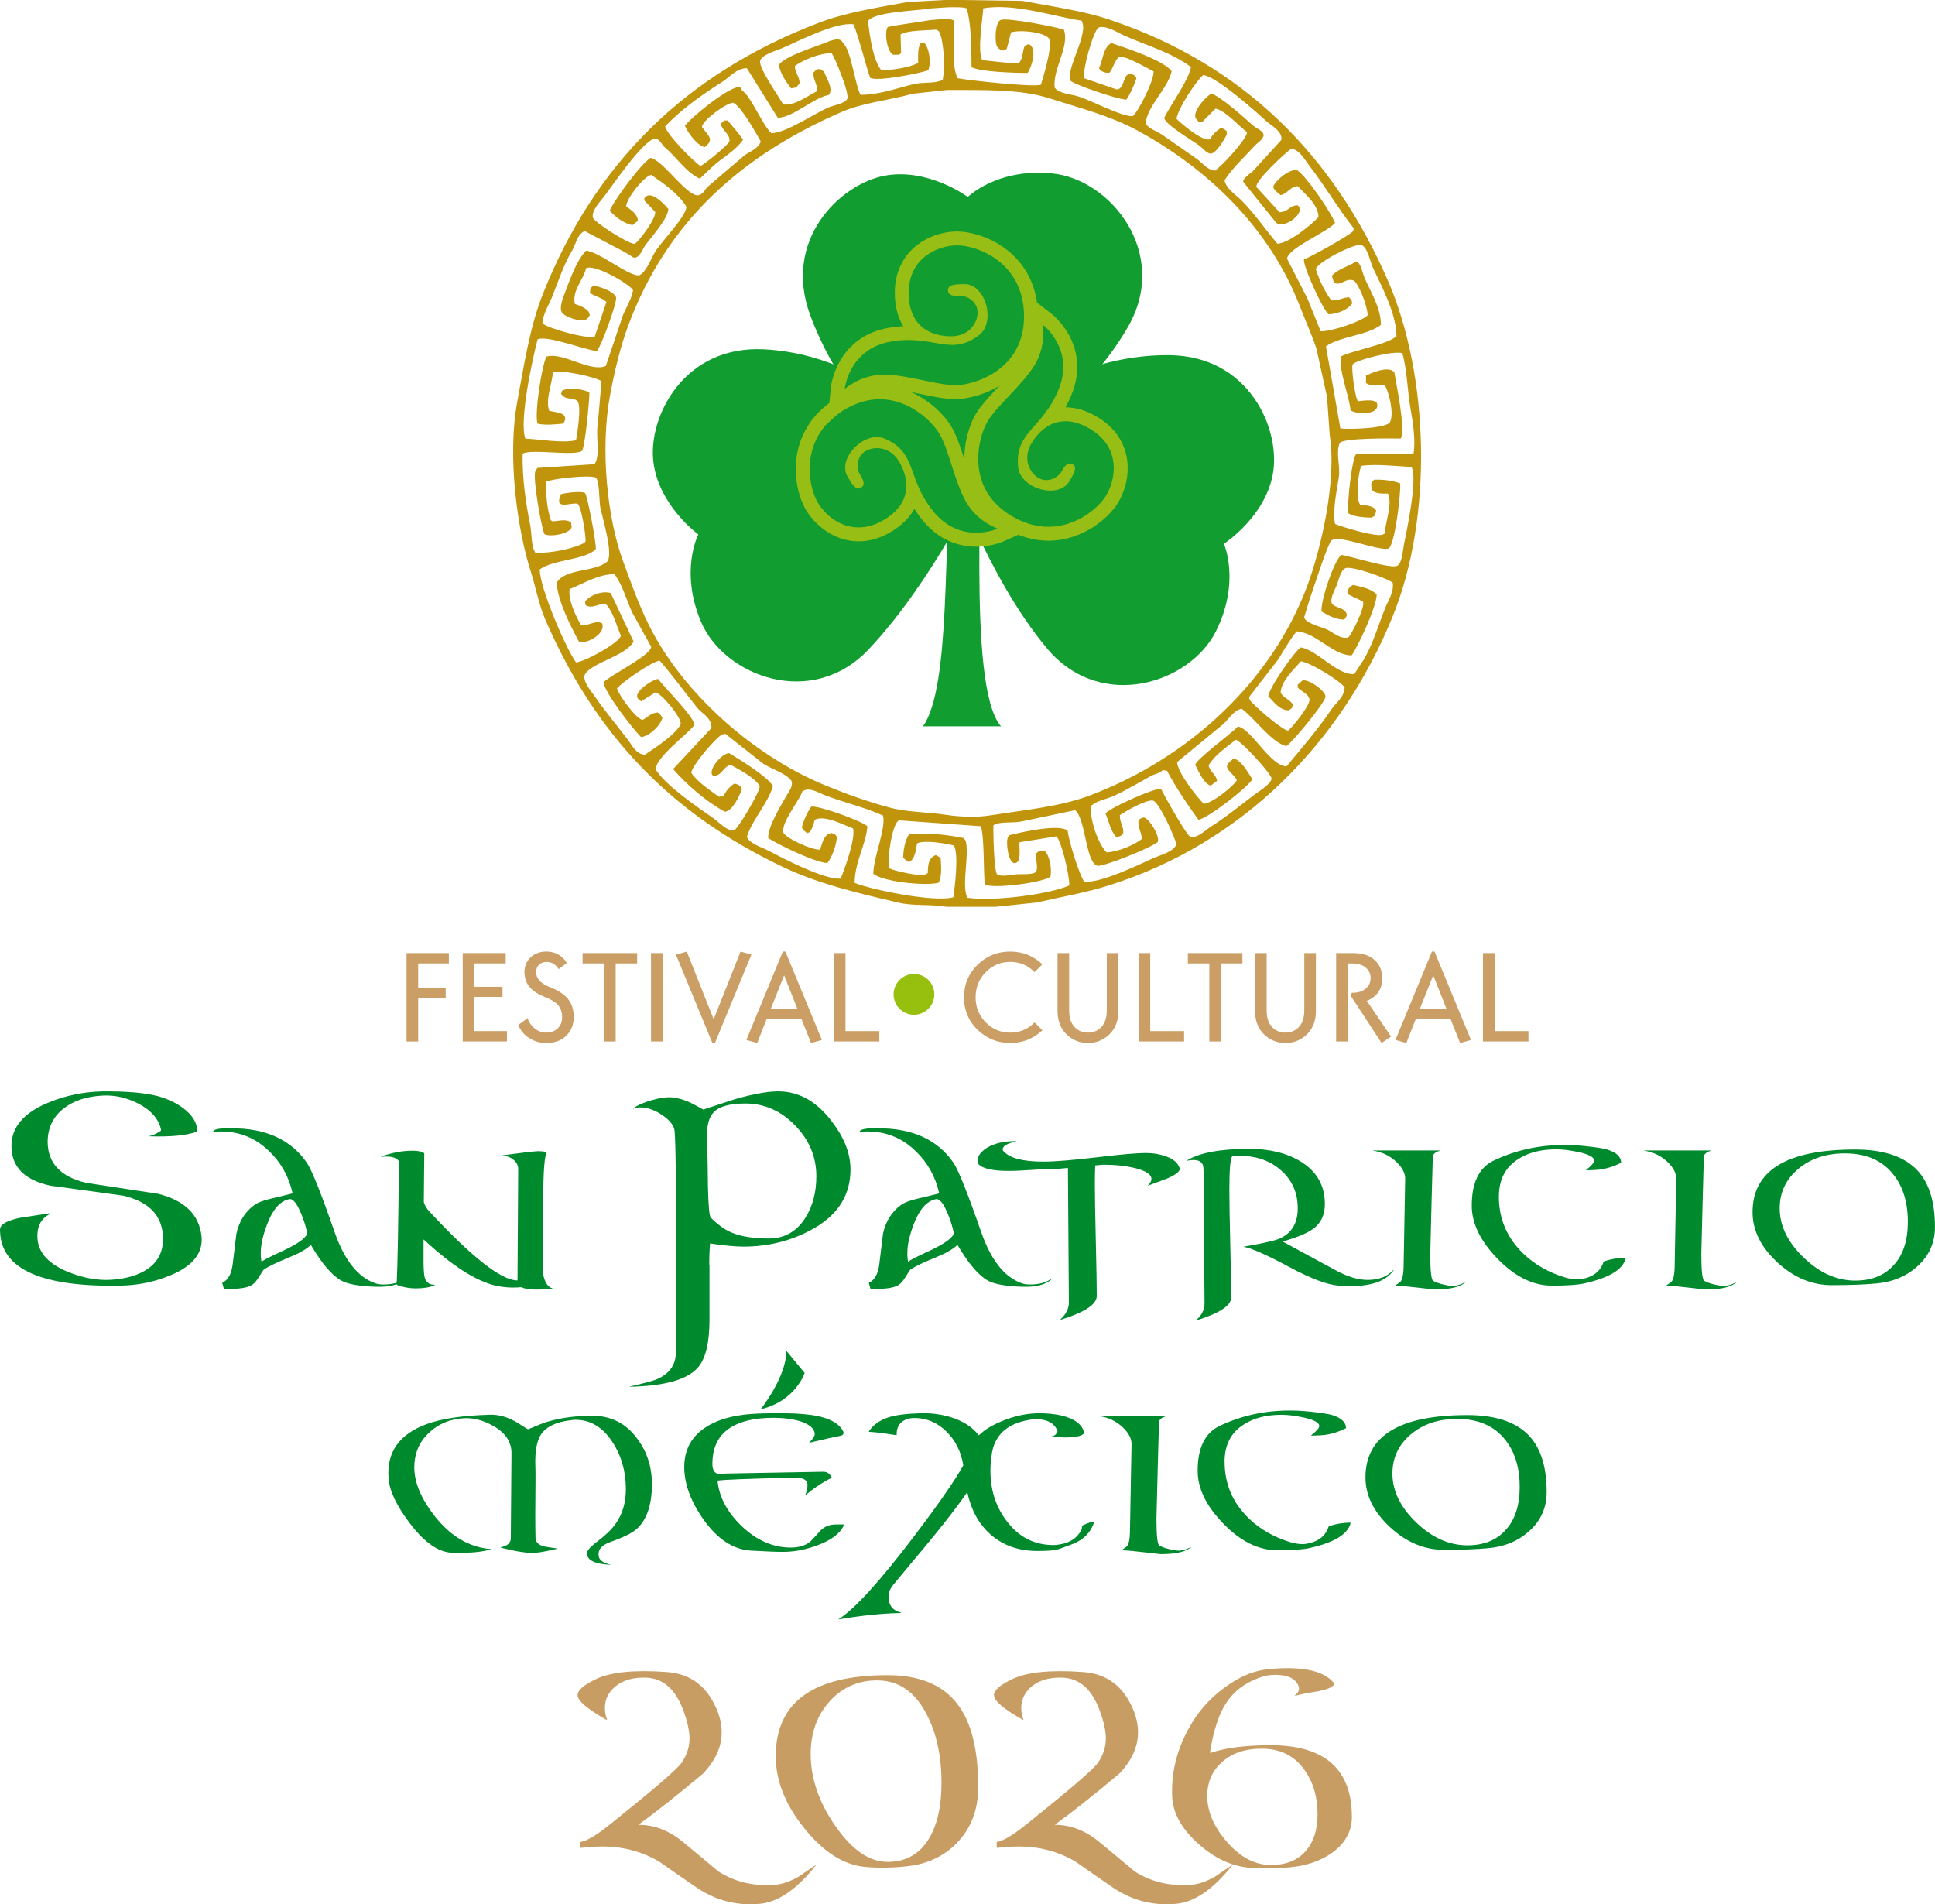 <?xml version="1.0" encoding="UTF-8"?>
<svg id="Capa_1" data-name="Capa 1" xmlns="http://www.w3.org/2000/svg" viewBox="0 0 949.79 934.7">
  <defs>
    <style>
      .cls-1 {
        fill: #c0940b;
      }

      .cls-1, .cls-2 {
        fill-rule: evenodd;
      }

      .cls-3 {
        fill: #96be14;
      }

      .cls-4 {
        fill: #008a2e;
      }

      .cls-2 {
        fill: #97bf0d;
      }

      .cls-5 {
        fill: #ca9e64;
      }

      .cls-6 {
        fill: #119d2f;
      }

      .cls-7 {
        fill: #c89d64;
      }
    </style>
  </defs>
  <g>
    <path class="cls-2" d="M458.62,488.09c0,5.52-4.48,10-10,10s-10-4.48-10-10,4.47-10,10-10,10,4.47,10,10Z"/>
    <g>
      <path class="cls-5" d="M205.25,511.22h-5.7v-43.39h20.77v5.08h-15.06v12.09h13.51v4.96h-13.51v21.26Z"/>
      <path class="cls-5" d="M248.83,506.13v5.08h-21.7v-43.39h21.08v5.08h-15.37v11.47h13.82v4.96h-13.82v16.8h15.99Z"/>
      <path class="cls-5" d="M254.41,503.1l4.46-3.29c.83,2.15,2.07,3.86,3.72,5.14,1.65,1.28,3.49,1.92,5.52,1.92,2.31,0,4.19-.69,5.64-2.08,1.45-1.38,2.17-3.21,2.17-5.49s-.61-4.18-1.83-5.73c-1.22-1.55-3.38-2.92-6.48-4.12-3.43-1.32-5.98-2.97-7.66-4.96-1.67-1.98-2.51-4.44-2.51-7.38s.99-5.24,2.98-7.16c1.98-1.92,4.61-2.88,7.87-2.88,2.11,0,4.05.51,5.83,1.52,1.78,1.01,3.14,2.39,4.09,4.12l-4.03,2.98c-1.41-2.36-3.37-3.53-5.89-3.53-1.49,0-2.72.46-3.69,1.4-.97.93-1.46,2.1-1.46,3.5,0,1.61.55,3.03,1.64,4.25,1.09,1.22,2.92,2.35,5.49,3.38,3.97,1.57,6.85,3.51,8.65,5.83,1.8,2.32,2.7,5.21,2.7,8.68,0,3.72-1.21,6.78-3.63,9.17-2.42,2.4-5.71,3.6-9.89,3.6-3.02,0-5.79-.79-8.31-2.39-2.52-1.59-4.32-3.75-5.39-6.48Z"/>
      <path class="cls-5" d="M285.96,472.91v-5.08h26.78v5.08h-10.54v38.31h-5.7v-38.31h-10.54Z"/>
      <path class="cls-5" d="M319.55,467.82h5.7v43.39h-5.7v-43.39Z"/>
      <path class="cls-5" d="M350.92,511.96h-1.24l-17.91-43.39,5.33-1.49,13.2,33.23,13.2-33.23,5.33,1.49-17.91,43.39Z"/>
      <path class="cls-5" d="M384.27,467.08h1.24l17.91,43.39-5.33,1.49-4.65-11.65h-17.17l-4.59,11.65-5.33-1.49,17.91-43.39ZM384.89,478.73l-6.57,16.49h13.08l-6.51-16.49Z"/>
      <path class="cls-5" d="M409.31,467.82h5.7v38.31h16.61v5.08h-22.32v-43.39Z"/>
      <path class="cls-5" d="M495.85,467.08c6.12,0,11.38,2.09,15.81,6.26l-3.84,3.84c-3.27-3.35-7.25-5.02-11.96-5.02s-8.67,1.67-11.99,5.02c-3.33,3.35-4.99,7.46-4.99,12.34s1.66,8.99,4.99,12.34c3.33,3.35,7.32,5.02,11.99,5.02s8.7-1.67,11.96-5.02l3.84,3.84c-4.42,4.17-9.69,6.26-15.81,6.26s-11.58-2.16-16.02-6.48c-4.44-4.32-6.66-9.64-6.66-15.96s2.22-11.64,6.66-15.96c4.44-4.32,9.78-6.48,16.02-6.48Z"/>
      <path class="cls-5" d="M543.27,496.09v-28.27h5.7v28.33c0,4.84-1.46,8.68-4.37,11.53-2.91,2.85-6.44,4.28-10.57,4.28s-7.66-1.43-10.57-4.28c-2.91-2.85-4.37-6.69-4.37-11.53v-28.33h5.7v28.27c0,3.39.86,6.03,2.57,7.93,1.71,1.9,3.94,2.85,6.66,2.85s4.95-.95,6.66-2.85c1.71-1.9,2.57-4.55,2.57-7.93Z"/>
      <path class="cls-5" d="M558.89,467.82h5.7v38.31h16.61v5.08h-22.32v-43.39Z"/>
      <path class="cls-5" d="M583.06,472.91v-5.08h26.78v5.08h-10.54v38.31h-5.7v-38.31h-10.54Z"/>
      <path class="cls-5" d="M640.21,496.09v-28.27h5.7v28.33c0,4.84-1.46,8.68-4.37,11.53-2.91,2.85-6.44,4.28-10.57,4.28s-7.66-1.43-10.57-4.28c-2.91-2.85-4.37-6.69-4.37-11.53v-28.33h5.7v28.27c0,3.39.86,6.03,2.57,7.93,1.71,1.9,3.94,2.85,6.66,2.85s4.95-.95,6.66-2.85c1.71-1.9,2.57-4.55,2.57-7.93Z"/>
      <path class="cls-5" d="M661.54,472.91v38.31h-5.7v-43.39h8.49c4.42,0,7.88,1.13,10.38,3.38,2.5,2.25,3.75,5.24,3.75,8.96,0,5.37-2.52,9.07-7.56,11.1l11.9,17.54-4.65,3.16-15.06-23.06.43-1.61h.56c2.56,0,4.65-.67,6.26-2.01s2.42-3.07,2.42-5.18-.82-3.88-2.45-5.21c-1.63-1.32-3.79-1.98-6.48-1.98h-2.29Z"/>
      <path class="cls-5" d="M702.88,467.08h1.24l17.91,43.39-5.33,1.49-4.65-11.65h-17.17l-4.59,11.65-5.33-1.49,17.91-43.39ZM703.5,478.73l-6.57,16.49h13.08l-6.51-16.49Z"/>
      <path class="cls-5" d="M727.92,467.82h5.7v38.31h16.61v5.08h-22.32v-43.39Z"/>
    </g>
  </g>
  <g>
    <g>
      <path class="cls-4" d="M293.87,763.86c.3,1.93,2.18,3.3,5.67,4.11.07.07.04.11-.11.11-7.56-.37-11.34-2.26-11.34-5.67,0-1.26,1.67-3.15,5-5.67,4.3-3.26,7.37-6.26,9.23-9.01,3.33-4.74,4.96-10.45,4.89-17.12-.07-8.67-2.3-16.3-6.67-22.9-4.74-7.19-10.75-10.78-18.01-10.78-.82,0-1.63.07-2.45.22-7.11.82-11.97,3.15-14.56,7-1.85,2.89-2.78,7.34-2.78,13.34,0,.89.04,2.56.11,5v5.11c-.15,12.01-.15,21.05,0,27.12.07,2.22,1.45,3.67,4.11,4.34,2.07.37,4.19.7,6.34,1,.3.07.3.15,0,.22-5.93,1.41-10.08,2.07-12.45,2-3.93-.15-8.86-1-14.79-2.56-.37-.15-.37-.26,0-.33,3.11-.59,4.67-2.07,4.67-4.45l.33-41.69c0-5.48-2.93-9.89-8.78-13.23-4.67-2.67-9.27-3.96-13.79-3.89-7.12.22-13.12,2.63-18.01,7.23-4.89,4.6-7.26,10.49-7.11,17.67.22,7.26,3.63,15.08,10.23,23.46,7.78,9.78,16.93,15.08,27.46,15.9.15,0,.15.04,0,.11-3.19.96-7.15,1.52-11.89,1.67h-6.34c-6.97.22-14.16-4.56-21.57-14.34-6.67-8.74-10.19-16.23-10.56-22.46-.89-12.67,5.37-21.46,18.79-26.35,7.26-2.67,17.49-4.19,30.68-4.56,3.04-.15,6.15.41,9.34,1.67,2.07.82,4.26,2,6.56,3.56,1.93,1.26,2.96,1.89,3.11,1.89,2.59-1.04,5.15-2.07,7.67-3.11,6.37-2.15,13.86-3.33,22.46-3.56,9.93-.3,17.75,3.45,23.46,11.23,4.82,6.45,7.23,13.9,7.23,22.35,0,10.01-2.41,17.27-7.23,21.79-2.15,2.08-6.49,4.26-13.01,6.56-4.45,1.56-6.41,3.89-5.89,7Z"/>
      <path class="cls-4" d="M413.58,702.05c.81,1.33.56,2.22-.78,2.67-3.56.67-8.71,1.82-15.45,3.45-.07,0-.11-.04-.11-.11,1.78-1.78,2.67-3.11,2.67-4,0-2.52-2.08-4.56-6.22-6.11-3.85-1.33-8.6-2-14.23-2-2.22,0-4.41.11-6.56.33-15.49,1.71-23.23,9.12-23.23,22.23,0,3.34,1.22,5,3.67,5,.37,0,.91-.04,1.61-.11.7-.07,1.2-.11,1.5-.11l48.03-.89c1.78.22,3,1.11,3.67,2.67.07.22.04.37-.11.44-1.71.74-3.98,2.08-6.84,4-2.85,1.93-4.8,3.45-5.84,4.56-.07,0-.11-.04-.11-.11.74-2.07,1.11-3.74,1.11-5,0-1.93-1.22-3.07-3.67-3.45-.82-.22-2.85-.26-6.11-.11-19.2.44-30.53.89-34.02,1.33-.22.08-.33.19-.33.33.81,7.86,4.71,15.16,11.67,21.9,7.41,7.12,15.49,10.67,24.24,10.67,4.07,0,7.3-1,9.67-3,1.7-1.78,3.37-3.59,5-5.45,2-1.93,4.48-2.89,7.45-2.89h3.78c.22,0,.3.08.22.22-1.71,4.08-6.04,7.41-13.01,10.01-5.63,2.08-11.04,3.15-16.23,3.22-2.37.07-7.84-.13-16.4-.61-8.56-.48-16.29-5.5-23.18-15.06-6-8.45-9.19-16.64-9.56-24.57-.37-9.26,3.19-16.27,10.67-21.01,6.45-4.15,15.38-6.37,26.79-6.67,8.52-.3,15.6-.18,21.23.33,10,.82,16.34,3.45,19.01,7.89Z"/>
      <path class="cls-4" d="M537.08,747.18c-1.71,5.04-5.19,8.6-10.45,10.67-4.22,1.63-6.97,2.59-8.23,2.89-1.78.37-4.85.56-9.23.56-9.34,0-17.08-2.78-23.23-8.34-5.56-5.04-9.27-11.82-11.12-20.34,0-.07-.04-.11-.11-.11-4.6,6.75-11.64,15.82-21.12,27.24-5.19,6.15-10.34,12.34-15.45,18.56-1.33,1.7-2,3.52-2,5.45,0,4.15,2,6.74,6,7.78.15.07.22.15.22.22h-.22c-8.82.15-18.97,1.18-30.46,3.11-.07,0-.07-.04,0-.11,7.86-4.97,20.31-18.68,37.35-41.13,11.63-15.34,19.53-26.72,23.68-34.13.07-.07.11-.18.11-.33-1.11-6.67-3.85-12.15-8.23-16.45-4.37-4.3-9.41-6.52-15.12-6.67-2.96-.07-5.28.61-6.95,2.06-1.67,1.45-2.46,3.5-2.39,6.17,0,.08-.04.15-.11.22-5.78-.96-10.27-1.52-13.45-1.67-.07-.07-.11-.15-.11-.22,2.22-3.26,5.45-5.56,9.67-6.89,3.41-1.11,8.52-1.78,15.34-2,5.41-.22,10.67.48,15.79,2.11,5.85,1.93,10.23,4.82,13.12,8.67h.11c2.89-2.82,7-5.26,12.34-7.34,5.85-2.3,11.63-3.45,17.34-3.45,3.93,0,7.52.37,10.78,1.11,6.59,1.56,10.34,4.41,11.23,8.56,0,.07-.04.15-.11.22-1.63,1.85-6.89,2.41-15.79,1.67-.15-.07-.19-.15-.11-.22,1.26-.07,2.22-.85,2.89-2.34v-.33c-1.48-3.85-5.11-5.78-10.89-5.78-.96,0-1.89.11-2.78.33-11.27,1.85-17.49,7.71-18.68,17.56-.37,2.59-.56,5.08-.56,7.45,0,9.41,2.63,17.6,7.89,24.57,5.93,7.93,13.6,11.89,23.01,11.89.96,0,1.81-.07,2.56-.22,4.22-.59,7.37-2.15,9.45-4.67,1.56-1.78,2.22-3.26,2-4.45,0-.15.04-.22.11-.22,2.74-1.26,4.63-1.89,5.67-1.89.15,0,.22.07.22.22Z"/>
      <path class="cls-4" d="M584.54,759.52c-2.59,2.22-7.56,3.33-14.9,3.33-.3,0-2.91-.3-7.84-.89-4.93-.59-8.58-.93-10.95-1-.15,0-.19-.07-.11-.22,1.56-1.04,2.37-1.63,2.45-1.78.89-1.18,1.37-3.45,1.44-6.78.22-12.89.48-27.31.78-43.24.07-2.82-1.43-5.65-4.5-8.5-3.08-2.85-6.76-4.61-11.06-5.28-.22,0-.22-.04,0-.11h32.35c.07.08.04.15-.11.22-2.37.74-3.45,1.93-3.22,3.56l-.56,20.12c-.45,16.53-.67,25.38-.67,26.57,0,8.23.48,12.6,1.45,13.12,1.26.74,3.06,1.37,5.39,1.89s3.98.7,4.95.56c2-.3,3.7-.89,5.11-1.78v.22Z"/>
      <path class="cls-4" d="M601.1,717.5c0,9.26,2.85,17.34,8.56,24.23,4.52,5.49,10.3,9.78,17.34,12.9,5.93,2.59,10.52,3.67,13.79,3.22,6-.89,9.78-3.7,11.34-8.45.15-.15.26-.26.33-.33,3.48-1.11,6.89-1.67,10.23-1.67.22,0,.29.11.22.33-1.41,5.49-8.26,9.56-20.57,12.23-3.11.67-8.23,1-15.34,1-9.19,0-18.01-4.33-26.46-13.01-8.45-8.67-12.67-17.34-12.67-26.01,0-11.27,3.59-18.6,10.78-22.01,10.6-5.04,22.05-7.56,34.35-7.56,3.33,0,6.74.19,10.23.56,5.04.52,8.6,1.07,10.67,1.67,4.3,1.33,6.56,3.34,6.78,6,.07.3,0,.48-.22.55-3.41,1.71-6.86,2.78-10.34,3.22-1.04.15-3.19.26-6.45.33-.07,0-.07-.07,0-.22,2.59-2.07,3.89-3.56,3.89-4.45,0-1.78-2.74-3.22-8.23-4.34-3.93-.81-7.34-1.22-10.23-1.22-7.63,0-13.9,1.63-18.79,4.89-6.15,3.93-9.23,9.97-9.23,18.12Z"/>
      <path class="cls-4" d="M750.5,751.63c-5.41,4.89-12.19,7.67-20.34,8.34-5.71.52-12.82.78-21.34.78-9.71,0-18.56-3.73-26.57-11.17-8-7.45-12.01-15.58-12.01-24.4,0-20.38,16.67-30.57,50.03-30.57,13.12,0,22.88,3.04,29.29,9.12,6.41,6.08,9.62,15.64,9.62,28.68,0,7.71-2.89,14.12-8.67,19.23ZM738.83,706.72c-5.34-6.74-13.08-10.15-23.23-10.23-9.26-.07-16.94,2.43-23.01,7.51-6.08,5.08-9.12,11.51-9.12,19.29,0,8.52,3.89,16.53,11.67,24.01,7.78,7.49,16.16,11.23,25.12,11.23,8.15,0,14.49-2.59,19.01-7.78,4.45-4.96,6.67-11.93,6.67-20.9,0-9.49-2.37-17.19-7.11-23.12Z"/>
    </g>
    <path class="cls-4" d="M373.37,691.76s12.68-15.87,12.61-28.7l8.97,10.84s-4.27,13.74-21.58,17.87Z"/>
  </g>
  <g>
    <g>
      <path class="cls-4" d="M567.87,566.44c-1.56-.31-3.51-.47-5.85-.47-3.98,0-11.89.7-23.75,2.11-11.86,1.4-20.59,2.11-26.21,2.11-9.91,0-16.38-1.68-19.42-5.03-.31-.31-.47-.62-.47-.94,0-1.64,2.11-2.92,6.32-3.86.54-.16.51-.23-.12-.23-5.93,0-10.69,1.17-14.27,3.51-3.28,2.18-4.68,4.6-4.21,7.25.16.31.27.47.35.47,2.03,2.26,6.94,3.39,14.74,3.39,3.04,0,7.1-.18,12.17-.53,5.07-.35,8.19-.53,9.36-.53.94,0,1.6.04,1.99.12l5.69-.52.46,65.76c.08,3.12-1.29,5.97-4.09,8.54,0,.08.04.16.12.23,11.78-3.67,17.67-7.57,17.67-11.7,0-4.91-.16-13.9-.47-26.97-.31-13.06-.47-22.36-.47-27.9,0-3.64.06-6.69.17-9.2l3.85-.35c6.08,0,11.42.59,16.03,1.75,5.15,1.33,7.72,3.08,7.72,5.26,0,1.01-.58,2.07-1.75,3.16-.08.08-.08.12,0,.12,2.96-1.09,5.93-2.18,8.89-3.28,3.82-1.56,6.08-3.08,6.79-4.56v-.35c-.86-3.66-4.6-6.12-11.23-7.37Z"/>
      <path class="cls-4" d="M408.12,550.23c-6.82-8.96-14.8-13.77-23.92-14.46-5.29-.43-13.05.81-23.28,3.71-5.2,1.71-10.41,3.41-15.61,5.12-.17,0-.3-.04-.38-.13-3.5-1.96-5.89-3.2-7.16-3.71-2.39-1.02-4.82-1.71-7.29-2.05-2.64-.34-6.05.06-10.23,1.22-4.18,1.15-7.33,2.54-9.47,4.16-.08.09-.08.13,0,.13,1.02-.43,2.18-.64,3.45-.64,3.58,0,7.23,1.28,10.94,3.84,3.71,2.56,5.69,5.12,5.95,7.68.56,6.12.86,29.76.89,70.92h0c0,7.75,0,21.53,0,23.46,0,8.1-.13,13.47-.38,16.12-.51,5.03-3.45,8.78-8.83,11.26-1.88.85-6.4,2.09-13.56,3.71-.34.08-.34.13,0,.13,16.8-.34,27.84-3.41,33.13-9.21,3.92-4.26,5.88-12.2,5.88-23.79v-26.58h-.13c0-3.92.13-7.46.38-10.62,0-.08.04-.13.13-.13,6.82,1.02,12.24,1.54,16.25,1.54,11.85,0,22.77-2.64,32.75-7.93,13.22-6.91,19.83-16.89,19.83-29.94,0-7.85-3.11-15.78-9.34-23.79ZM395.2,597.94c-4.27,6.65-10.23,9.98-17.91,9.98s-13.94-1.02-18.55-3.07c-3.16-1.36-6.44-3.75-9.85-7.16-.94-.85-1.45-9.68-1.54-26.48,0-1.62-.09-3.97-.26-7.04-.09-2.82-.13-4.86-.13-6.14,0-5.8,1.11-9.81,3.33-12.02,2.64-2.9,7.85-4.35,15.61-4.35,9.29,0,17.42,3.58,24.37,10.75,6.95,7.16,10.43,15.48,10.43,24.94,0,8.02-1.83,14.88-5.5,20.6Z"/>
      <path class="cls-4" d="M502.12,631.62c-8.21-.22-13.95-1.23-17.23-3.02-4.55-2.53-9.51-8.35-14.88-17.46,0-.07-.04-.07-.11,0-2.09,2.01-5.6,4.03-10.52,6.04-5.9,2.39-10.04,4.36-12.42,5.93-.3.22-1.12,1.46-2.46,3.69s-2.74,3.69-4.2,4.36c-1.45.67-3.41,1.12-5.87,1.34-.52.07-2.8.18-6.83.34-.15,0-.26-.07-.34-.22l-.78-2.8c0-.15.04-.22.11-.22,2.76-1.27,4.44-4.36,5.04-9.29.6-4.92,1.19-9.85,1.79-14.77,1.34-6.04,4.25-10.7,8.73-13.99,1.72-1.27,4.55-2.35,8.51-3.25,6.27-1.49,9.62-2.31,10.07-2.46.15,0,.22-.11.22-.34-1.87-8.13-5.71-14.96-11.53-20.48-6.57-6.42-14.44-9.62-23.61-9.62-1.12,0-2.31.07-3.58.22-.15-.07-.22-.15-.22-.22.08-.67,1.31-1.16,3.69-1.45,1.12-.07,2.8-.11,5.04-.11,16.93-.15,29.36,5.48,37.27,16.9,2.46,3.66,7.01,15.04,13.65,34.13,4.77,13.65,11.34,21.97,19.7,24.96,1.12.45,2.57.67,4.36.67,4.33,0,7.83-.97,10.52-2.91l.11.22c-2.98,2.76-7.72,4.03-14.21,3.8ZM465.08,595.47c-2.09-5-4.03-7.27-5.82-6.83-4.48.97-8.1,5.15-10.85,12.54-1.94,5.15-2.95,9.55-3.02,13.21-.07,1.79.04,3.4.34,4.81.07.15.15.19.22.11.22-.52,3.84-2.39,10.86-5.6,6.72-3.21,10.48-5.89,11.3-8.06.07-.22.07-.45,0-.67-.6-2.98-1.6-6.15-3.02-9.51Z"/>
      <path class="cls-4" d="M684.1,623.45c-3.51,5.22-10.52,7.83-21.04,7.83-1.87,0-3.84-.07-5.93-.22-5.52-.37-13.58-3.39-24.17-9.07-11.12-5.97-18.58-9.29-22.38-9.96-.15,0-.15-.04,0-.11,9.85-1.71,15.82-3.1,17.91-4.14,5.67-2.69,8.51-7.57,8.51-14.66,0-7.53-2.69-13.71-8.06-18.52-5.37-4.81-12.09-7.22-20.14-7.22-1.19,0-2.43.07-3.69.22-.15,0-.26.04-.34.11-.89.97-1.34,6.53-1.34,16.68,0,5.3.15,14.2.45,26.69.3,12.5.45,21.1.45,25.8,0,3.95-5.63,7.68-16.9,11.19-.07-.07-.11-.15-.11-.22,2.69-2.46,3.99-5.19,3.92-8.17l-.45-63.34c0-2.39-.11-3.88-.34-4.48-.67-1.64-2.2-2.46-4.59-2.46-.97,0-2.05.11-3.25.34v-.11c6.12-3.81,16.34-5.71,30.66-5.71,9.92,0,18.28,2.05,25.07,6.15,7.98,4.85,11.97,11.83,11.97,20.93,0,5-1.68,8.88-5.04,11.64-2.91,2.39-8.1,4.63-15.56,6.72v.11c8.73,4.78,17.46,9.51,26.19,14.21,5.67,3.06,10.82,4.59,15.44,4.59,5.45,0,9.66-1.64,12.65-4.92.07,0,.11.04.11.11Z"/>
      <path class="cls-4" d="M719.05,629.61c-2.61,2.24-7.61,3.36-15,3.36-.3,0-2.93-.3-7.89-.89-4.96-.6-8.64-.93-11.02-1.01-.15,0-.19-.07-.11-.22,1.57-1.04,2.39-1.64,2.46-1.79.9-1.19,1.38-3.47,1.46-6.83.22-12.98.48-27.49.78-43.54.07-2.83-1.44-5.69-4.53-8.56-3.1-2.87-6.81-4.64-11.14-5.32-.22,0-.22-.04,0-.11h32.57c.07.07.04.15-.11.22-2.39.75-3.47,1.94-3.25,3.58l-.56,20.26c-.45,16.64-.67,25.55-.67,26.75,0,8.28.48,12.68,1.45,13.21,1.27.75,3.08,1.38,5.43,1.9,2.35.52,4.01.71,4.98.56,2.01-.3,3.73-.9,5.15-1.79v.22Z"/>
      <path class="cls-4" d="M735.72,587.3c0,9.33,2.87,17.46,8.62,24.4,4.55,5.52,10.37,9.85,17.46,12.98,5.97,2.61,10.59,3.69,13.88,3.25,6.04-.89,9.85-3.73,11.41-8.5.15-.15.26-.26.34-.34,3.51-1.12,6.94-1.68,10.3-1.68.22,0,.3.11.22.34-1.42,5.52-8.32,9.62-20.7,12.31-3.13.67-8.28,1.01-15.44,1.01-9.25,0-18.13-4.36-26.64-13.09-8.51-8.73-12.76-17.46-12.76-26.19,0-11.34,3.62-18.73,10.86-22.16,10.67-5.07,22.2-7.61,34.58-7.61,3.36,0,6.79.19,10.3.56,5.07.52,8.65,1.08,10.74,1.68,4.33,1.34,6.6,3.36,6.83,6.04.07.3,0,.49-.22.56-3.43,1.72-6.9,2.8-10.41,3.25-1.05.15-3.21.26-6.49.34-.07,0-.07-.07,0-.22,2.61-2.09,3.92-3.58,3.92-4.48,0-1.79-2.76-3.25-8.28-4.36-3.96-.82-7.39-1.23-10.3-1.23-7.69,0-13.99,1.64-18.91,4.92-6.19,3.96-9.29,10.04-9.29,18.24Z"/>
      <path class="cls-4" d="M852.1,629.61c-2.61,2.24-7.61,3.36-15,3.36-.3,0-2.93-.3-7.89-.89-4.96-.6-8.64-.93-11.02-1.01-.15,0-.19-.07-.11-.22,1.57-1.04,2.39-1.64,2.46-1.79.9-1.19,1.38-3.47,1.46-6.83.22-12.98.48-27.49.78-43.54.07-2.83-1.44-5.69-4.53-8.56-3.1-2.87-6.81-4.64-11.14-5.32-.22,0-.22-.04,0-.11h32.57c.07.07.04.15-.11.22-2.39.75-3.47,1.94-3.25,3.58l-.56,20.26c-.45,16.64-.67,25.55-.67,26.75,0,8.28.49,12.68,1.46,13.21,1.27.75,3.08,1.38,5.43,1.9,2.35.52,4.01.71,4.98.56,2.01-.3,3.73-.9,5.15-1.79v.22Z"/>
      <path class="cls-4" d="M941.06,621.66c-5.45,4.92-12.27,7.72-20.48,8.39-5.75.52-12.91.78-21.49.78-9.77,0-18.69-3.75-26.75-11.25-8.06-7.5-12.09-15.68-12.09-24.56,0-20.52,16.79-30.77,50.36-30.77,13.21,0,23.03,3.06,29.49,9.18,6.45,6.12,9.68,15.74,9.68,28.87,0,7.76-2.91,14.21-8.73,19.36ZM929.31,576.45c-5.37-6.79-13.17-10.22-23.39-10.3-9.33-.07-17.05,2.44-23.17,7.55-6.12,5.11-9.18,11.58-9.18,19.42,0,8.58,3.92,16.64,11.75,24.17,7.83,7.54,16.26,11.3,25.29,11.3,8.21,0,14.58-2.61,19.14-7.83,4.48-5,6.72-12.01,6.72-21.04,0-9.55-2.39-17.31-7.16-23.28Z"/>
    </g>
    <g>
      <path class="cls-4" d="M184.74,631.62c-8.21-.22-13.95-1.23-17.23-3.02-4.55-2.53-9.51-8.35-14.88-17.46,0-.07-.04-.07-.11,0-2.09,2.01-5.6,4.03-10.52,6.04-5.9,2.39-10.04,4.36-12.42,5.93-.3.22-1.12,1.46-2.46,3.69s-2.74,3.69-4.2,4.36c-1.45.67-3.41,1.12-5.87,1.34-.52.07-2.8.18-6.83.34-.15,0-.26-.07-.34-.22l-.78-2.8c0-.15.04-.22.11-.22,2.76-1.27,4.44-4.36,5.04-9.29.6-4.92,1.19-9.85,1.79-14.77,1.34-6.04,4.25-10.7,8.73-13.99,1.72-1.27,4.55-2.35,8.51-3.25,6.27-1.49,9.62-2.31,10.07-2.46.15,0,.22-.11.22-.34-1.87-8.13-5.71-14.96-11.53-20.48-6.57-6.42-14.44-9.62-23.61-9.62-1.12,0-2.31.07-3.58.22-.15-.07-.22-.15-.22-.22.08-.67,1.31-1.16,3.69-1.45,1.12-.07,2.8-.11,5.04-.11,16.93-.15,29.36,5.48,37.27,16.9,2.46,3.66,7.01,15.04,13.65,34.13,4.77,13.65,11.34,21.97,19.7,24.96,1.12.45,2.57.67,4.36.67,4.33,0,7.83-.97,10.52-2.91l.11.22c-2.98,2.76-7.72,4.03-14.21,3.8ZM147.7,595.47c-2.09-5-4.03-7.27-5.82-6.83-4.48.97-8.1,5.15-10.85,12.54-1.94,5.15-2.95,9.55-3.02,13.21-.07,1.79.04,3.4.34,4.81.07.15.15.19.22.11.22-.52,3.84-2.39,10.86-5.6,6.72-3.21,10.48-5.89,11.3-8.06.07-.22.07-.45,0-.67-.6-2.98-1.6-6.15-3.02-9.51Z"/>
      <path class="cls-4" d="M270.91,632.52c-7.24.82-12.24.59-15-.67h-.45c-4.03.37-8.1.11-12.2-.78-9.63-2.24-21.38-9.77-35.25-22.61,0-.07-.04-.04-.11.11v11.75c.07,3.28.26,5.52.56,6.72.74,2.39,2.27,3.58,4.59,3.58.6,0,.6.11,0,.34-2.16.97-5.15,1.46-8.95,1.46-3.06,0-6.04-.52-8.95-1.57-.3-.07-.45-.26-.45-.56.45-8.73.82-28.76,1.12-60.1-.07-.3-.15-.45-.22-.45-1.27-1.71-4.07-2.35-8.39-1.9-.15,0-.15-.07,0-.22,5.37-1.86,10.44-2.8,15.22-2.8,2.61,0,4.48.37,5.6,1.12.15.07.22.19.22.34l-.22,23.61c0,.22.04.45.11.67.6,1.49,1.42,2.8,2.46,3.92,21.04,22.68,35.48,34.02,43.31,34.02.07,0,.11-.04.11-.11l.34-54.61c0-1.86-.86-3.43-2.57-4.7-1.42-1.12-3.06-1.71-4.92-1.79-.22-.07-.22-.15,0-.22,9.92-1.34,15.67-2.01,17.23-2.01s2.91.15,4.03.45c.07,0,.11.07.11.22-.67,1.79-1.12,5.19-1.34,10.19-.15,2.61-.22,6.15-.22,10.63l-.22,36.04v.45c0,2.39.45,4.46,1.34,6.21.9,1.75,1.98,2.78,3.25,3.08.22.07.18.15-.11.22Z"/>
      <path class="cls-4" d="M59.7,631.05c-38.92.85-58.81-7.88-59.65-26.18-.11-1.06-.05-1.85.16-2.38.85-2.01,4.13-3.6,9.84-4.76,4.86-.74,9.73-1.48,14.6-2.22.11.11.11.22,0,.32-4.76,2.33-6.82,6.61-6.19,12.85.74,6.66,5.76,11.9,15.07,15.71,7.4,2.96,14.44,4.23,21.1,3.81,7.51-.53,13.48-2.32,17.93-5.39,4.97-3.49,7.46-8.35,7.46-14.6,0-11.1-6.45-18.19-19.35-21.26-11.95-1.69-23.9-3.33-35.85-4.92-12.8-2.75-19.2-9.25-19.2-19.51,0-9.09,5.87-16.13,17.61-21.1,8.57-3.6,17.61-5.5,27.13-5.71,11.84-.1,20.94.69,27.29,2.38,4.86,1.37,9.04,3.39,12.53,6.03,4.34,3.39,6.56,7.04,6.66,10.95,0,.21-.11.37-.32.48-5.08,1.8-12.75,2.54-23,2.22-.21,0-.26-.05-.16-.16,1.48-.21,3.33-1.06,5.55-2.54.11-.1.16-.26.16-.48-1.17-5.39-4.97-9.73-11.42-13.01-5.71-2.86-11.48-4.13-17.29-3.81-7.72.42-13.96,2.43-18.72,6.03-5.5,4.12-8.25,9.73-8.25,16.82.1,10.37,6.4,17.03,18.88,19.99,11.74,1.8,23.53,3.6,35.38,5.39,13.01,3.28,20.09,10.21,21.26,20.78.84,8.04-3.97,14.33-14.44,18.88-7.83,3.39-16.08,5.18-24.75,5.39Z"/>
    </g>
  </g>
  <g>
    <path class="cls-7" d="M400.58,915.48c-9.5,12.01-18.83,18.37-27.98,19.05-1.6.11-3.15.17-4.63.17-8.81,0-17.11-2.46-24.89-7.38-6.52-4.46-13.04-8.99-19.57-13.56-8.36-4.92-17.62-7.38-27.81-7.38-3.32,0-6.87.23-10.64.69-.23-.92-.29-1.89-.17-2.92,3.2-.46,8.24-3.49,15.11-9.1,20.71-16.59,32.21-26.49,34.5-29.69,2.63-3.78,3.95-7.78,3.95-12.02,0-3.66-1.03-8.29-3.09-13.9-3.89-10.53-10.13-15.85-18.71-15.97-5.95-.11-10.73,1.26-14.33,4.12-3.6,2.86-5.41,6.47-5.41,10.81,0,1.83.34,3.72,1.03,5.67,0,.11-.06.17-.17.17-9.5-5.38-14.25-9.44-14.25-12.19,0-2.4,3.03-5.03,9.1-7.9,7.21-3.43,18.77-4.58,34.67-3.43,9.84.69,17.22,5.21,22.14,13.56,3.2,5.49,4.81,10.81,4.81,15.96,0,7.21-3.09,14.02-9.27,20.43-12.59,10.53-23.06,18.83-31.41,24.89v.17c7.55,0,14.7,2.74,21.46,8.24,5.84,4.81,11.67,9.67,17.51,14.59,7.78,5.03,16.82,7.27,27.12,6.69,4-.23,8.24-1.66,12.7-4.29,2.63-1.83,5.32-3.67,8.07-5.49h.17Z"/>
    <path class="cls-7" d="M469.68,904.66c-6.29,6.41-14.19,10.19-23.69,11.33-7.78.91-15.11,1.03-21.97.34-10.3-1.14-20.08-7.5-29.35-19.06-9.27-11.56-13.9-23.29-13.9-35.19,0-26.55,18.31-39.82,54.93-39.82,15.56,0,26.95,4.69,34.16,14.07,6.87,8.81,10.3,22.43,10.3,40.85,0,11.1-3.49,20.25-10.47,27.46ZM454.74,841.32c-5.61-10.87-13.56-16.36-23.86-16.48-9.38-.11-17.22,3.26-23.52,10.13-6.29,6.87-9.44,15.57-9.44,26.09,0,11.9,4.06,23.69,12.19,35.36,8.12,11.67,16.65,17.51,25.58,17.51,8.47,0,14.99-3.43,19.57-10.3,4.58-6.87,6.87-16.36,6.87-28.5,0-13.27-2.46-24.54-7.38-33.81Z"/>
    <path class="cls-7" d="M604.94,915.48c-9.5,12.01-18.83,18.37-27.98,19.05-1.6.11-3.15.17-4.63.17-8.81,0-17.11-2.46-24.89-7.38-6.52-4.46-13.04-8.99-19.57-13.56-8.36-4.92-17.62-7.38-27.81-7.38-3.32,0-6.87.23-10.64.69-.23-.92-.29-1.89-.17-2.92,3.2-.46,8.24-3.49,15.11-9.1,20.71-16.59,32.21-26.49,34.5-29.69,2.63-3.78,3.95-7.78,3.95-12.02,0-3.66-1.03-8.29-3.09-13.9-3.89-10.53-10.13-15.85-18.71-15.97-5.95-.11-10.73,1.26-14.33,4.12-3.6,2.86-5.41,6.47-5.41,10.81,0,1.83.34,3.72,1.03,5.67,0,.11-.06.17-.17.17-9.5-5.38-14.25-9.44-14.25-12.19,0-2.4,3.03-5.03,9.1-7.9,7.21-3.43,18.77-4.58,34.67-3.43,9.84.69,17.22,5.21,22.14,13.56,3.2,5.49,4.81,10.81,4.81,15.96,0,7.21-3.09,14.02-9.27,20.43-12.59,10.53-23.06,18.83-31.41,24.89v.17c7.55,0,14.7,2.74,21.46,8.24,5.84,4.81,11.67,9.67,17.51,14.59,7.78,5.03,16.82,7.27,27.12,6.69,4-.23,8.24-1.66,12.7-4.29,2.63-1.83,5.32-3.67,8.07-5.49h.17Z"/>
  </g>
  <path class="cls-1" d="M681.25,137.72c-26.78-61.42-70.91-106.1-136.77-128.12-13.15-4.4-27.89-6.35-42.71-9.17-12.14-.17-24.28-.35-36.43-.52-6.55.35-13.1.7-19.65,1.05-15.76,2.89-30.65,5.21-43.76,10.22-65.11,24.88-109.87,68.72-135.46,133.11-6.35,15.96-9.22,34.64-12.58,52.93-4.98,27.06.08,62.78,6.55,83.07,2.78,8.7,3.92,16.24,7.34,24.12,24.5,56.36,61.54,94.96,116.33,121.06,17.35,8.26,35.41,12.52,56.6,17.55,7.78,1.85,15.62.68,24.11,2.1h23.84c6.72-.7,13.45-1.4,20.17-2.1,12.09-2.77,24.11-4.83,35.38-8.38,65.81-20.72,114.31-70.4,139.39-132.07,19.93-48.99,17.9-118.36-2.36-164.83ZM661.86,251.96c2.44,1.59,7.63,2.16,11.53,2.1.52-.35,1.05-.7,1.57-1.05.18-.79.35-1.57.52-2.36-1.25-2.51-4.63-2.43-7.86-2.88-2.33-3.48-.97-15.22.52-19.13,7.96-1.01,17.11.24,24.64.52,3.32,5.25-2.37,31.75-3.67,38.26-.68,3.39-.79,8.48-3.14,10.22-2.75,1.9-22.8-4.6-27.51-5.24-3.19,1.59-10.65,23.2-9.7,27.79,2.84,1.66,6.53,3.86,10.75,3.93.17-.08.35-.17.52-.25.73-.96,1.61-2.09.52-3.41-1.44-2.27-5.19-2.12-6.81-4.19-.99-2.78,1.52-6.75,2.36-8.92,1-2.57,1.86-7.23,4.19-8.39,3.12-1.55,21.88,5.41,23.32,7.08.72,4.61-2.27,8.81-3.66,12.32-3.51,8.8-6,17.78-10.74,25.69-1.49,2.27-2.97,4.54-4.46,6.82-8.59.52-17.71-11.49-26.2-13.1-2.85,1.49-15.9,20.13-15.99,24.1,2.69,2.39,5.2,6.71,9.96,6.81.53-.35,1.05-.7,1.58-1.05.17-.61.35-1.22.52-1.83-1.53-2.53-4.54-3.15-6.03-5.76.32-6.03,6.8-11.65,9.96-15.46,4.74.68,19.22,9.53,21.48,12.84-.25,4.92-4.14,7.32-6.29,10.48-6.9,10.19-14.61,19.05-22.27,28.3-7.83-.36-16.51-17.1-23.05-19.39-.26-.08-.53-.17-.79-.26-3.4,3.76-20.05,15.71-20.96,18.87,1.57,3.05,4.14,9.19,7.6,10.22,1.04-.79,2.09-1.57,3.14-2.35-.58-3.39-3.43-4.24-4.19-7.6,3.15-5.2,8.71-8.86,13.36-12.57,2.37.27,17.86,17.05,17.55,19.13-.4,2.76-6.08,6.05-8.12,7.6-7.19,5.43-13.93,11.03-21.75,15.98-2.41,1.52-6.53,5.74-9.96,4.98-2.09-1.1-12.8-20.25-14.41-23.58-3.39-.55-26.1,9.83-27.25,12.06,1.71,4.05,2.45,8.59,5.24,11.52,1.74-.15,2.57-.55,3.41-1.57.54-3.67-1.84-5.38-1.58-9.17,2.73-1.79,12.87-7.76,16.25-7.08,3.05.8,10.43,17.36,11.53,21.49-1.81,3.87-7.61,5.04-11.53,6.81-7.06,3.18-25.45,12.23-33.8,11.52-2.59-4.04-7.47-19.73-8.12-25.15-4.57-3.34-22.92.86-28.82,2.36-.17.35-.35.7-.52,1.05-1.12,2.55.33,13.34,3.66,12.57,3.36-.78,1.65-7.64,2.1-10.22,6.03-.96,12.05-1.92,18.08-2.88,2.49,2.32,6.61,19.73,6.29,24.11-9.36,4.15-36.19,7.96-50.04,6.03-2.92-6.51,1.12-20.51-.78-28.04-.35-.43-.7-.87-1.05-1.3-8.56-1.67-17.73-2.72-26.73-1.83-1.8,2.51-2.9,7.37-2.88,11.53.98.87,1.52,1.5,2.88,2.09,3.01-1.61,3.16-5.41,3.93-9.17,3.93-1.79,14.07.09,18.08,1.06,2.42,4.28.51,19.75-.27,25.41-9.82,2.7-41.26-3.98-48.47-7.08.15-10.68,5.39-18.1,6.29-27.77-2.94-2.66-23.1-9.97-27.51-9.7-2.14,3.02-3.53,6.06-4.71,10.22.71,1.51,1.47,1.89,2.62,2.88.44-.17.87-.35,1.31-.52,1.05-1.57,1.98-3.83,2.36-6.03,4.89-2.65,14.55,2.7,18.86,4.19,1.32,5.12-4.06,19.62-6.02,24.64-8.15.76-29.19-10.42-35.9-13.89-3.44-1.78-8.5-3.06-10.22-6.55,3.1-9.32,9.79-15.45,12.84-24.89-2.44-4.66-16.55-13.23-21.49-16.24-3.8-.05-11.4,9.32-7.6,11.27,4.56-.61,4.43-4.6,8.39-5.5,4.14,2.27,11.7,6.27,14.15,10.22.73,2.12-10.48,20.81-12.32,21.75-3.28,1.09-7.79-4.01-9.96-5.51-7.59-5.24-24.54-16.86-28.82-24.36.71-6.46,15.13-16.5,19.13-21.75-.48-4.35-14.61-18.09-17.82-22.53-3.14.21-13.9,7.56-9.17,10.22.26.25.52.51.79.78,2.35-1.49,4.71-2.97,7.07-4.46,2.75.41,13.13,12.62,12.32,15.72-2.42,5-12.77,11.7-17.55,14.93-4.36-.34-6.09-4.36-8.13-7.08-5.49-7.3-11.54-14.35-16.77-22.01-1.52-2.22-6.06-7.35-4.45-10.48,3.51-5.73,19.94-8.89,23.83-15.99-3.75-7.95-7.5-15.9-11.26-23.86-4.71-1.19-10.25,1.25-12.57,4.19.09.61.17,1.23.26,1.83,3.24,1.81,5.63-.51,9.7-.78,3.79,3.73,5.36,10.49,7.6,15.72-.39,3.28-17.78,12.97-22.01,13.11-4.63-6.22-17.73-36.16-17.82-45.61,6.53-4.89,22.38-4.58,27.52-9.96.42-2.59-4.19-26.72-5.24-27.51-1.61-1.19-9.54-.1-11.79.52-3.83,8.25,4.65,3.93,8.12,4.72,1.82,1.3,3.95,14.67,3.93,18.34-.17.26-.35.52-.52.79-5.65,3.04-16.35,5.12-24.11,4.98-2.26-3.54-1.63-8.85-2.62-13.89-2.12-10.81-3.86-21.91-3.67-34.85,4.87-2.43,25.25,1.38,29.09-1.31,1.41-.96,3.73-24.7,3.67-28.55-2.76-1.96-10.21-2.68-13.36-1.05-.17.52-.35,1.05-.52,1.57,2.56,3.61,5.55,1.28,8.12,3.67,1.93,2.67-.21,16.25-.79,19.12-6.99,1.53-17.43-.47-24.89-.79-3.18-8.92,3.79-40.26,6.03-48.74,4.73-2.13,23.03,5.15,29.08,5.77,1.79-1.52,10.11-23.87,9.43-26.47-1.52-3.13-7.29-4.8-11-5.77-.52.43-1.05.88-1.57,1.31-.09.78-.18,1.57-.27,2.36,2.33,1.64,6.09,2.46,8.12,4.45-1.92,5.68-3.85,11.36-5.76,17.03-4.13,1.27-23.38-4.21-25.68-6.55.39-4.98,3.17-8.96,4.71-12.84,3.22-8.05,5.62-15.63,9.7-22.54,2.22-3.77,2.43-7.83,6.29-9.95,6.64,3.49,13.27,6.99,19.91,10.48,1.4.88,2.8,1.75,4.19,2.62,2.82.41,4.4-4.16,5.51-5.77,2.71-3.91,11.24-13.05,11.53-18.08-1.98-2.35-8.83-9.92-11.79-5.24v1.05c1.75,1.83,3.49,3.67,5.25,5.5,1,2.63-7.98,14.77-9.95,15.72-2.4.68-19.38-10.39-20.45-12.57-1.22-3.52,3.89-8.6,5.5-10.74,4.28-5.69,18.56-26.74,24.63-28.3,2.34-.32,3.63,3.13,5.24,4.46,5.58,4.59,10.23,12.16,17.03,15.2,1.92-1.83,3.84-3.67,5.76-5.5,4.96-4.71,11.51-7.92,15.46-13.63-2.43-3.5-4.97-6.31-7.6-9.43h-1.58c-.61.52-1.22,1.05-1.83,1.57.45,3.09,5.28,5.71,4.19,8.91-.45,1.33-12.39,11.43-14.15,11.79-3.2-1.85-16.81-15.74-17.29-19.39,8.18-8.52,18.08-15.54,28.3-22.01,3.39-2.15,6.52-6.42,11.79-6.55,5.07,8.12,10.14,16.25,15.2,24.37,7.74-.21,17.14-9.69,25.15-11.27,2.21-3.33-1.23-7.84-2.36-11.26-1.24-.97-2.15-1.94-3.93-1.05-.43.44-.88.87-1.31,1.31-.56,2.72,1.93,5.93,1.84,9.17-4.55,2.13-10.96,7.3-16.77,6.55-1.57-3.13-12.29-18.14-11.27-21.49.9-2.97,7.61-4.83,10.48-6.02,7.49-3.11,26.76-13.28,35.37-11.8,3.06,7.89,5.34,17.91,8.12,26.2,3.16,2.08,24.11-2.12,28.56-3.67,1.51-3.97.42-11.16-2.1-13.62-.61.17-1.23.35-1.83.52-1.2,2.15-1.15,5.87-1.05,9.43-3.72,2.29-13.09,3.64-18.08,3.67-4.22-5.33-5.63-16.71-6.55-24.11,2.76-4.63,23.4-4.99,31.18-6.29,2.71-.18,5.41-.35,8.12-.53,3.11-.03,6.83-.21,9.17.53,2.22,7.73,2.31,19.46,2.35,28.82,3.79,2.41,22.6,2.94,27.51,2.88,2.17-3.13,4.94-12.4.53-14.15-.61.26-1.23.52-1.84.79-1.04,1.69-1.15,6.6-2.62,8.12-1.11,1.15-15.64-.78-18.34-1.05-2.46-4.71.26-20.47.52-25.42,15.22-2.73,35.27,4.24,48.22,6.03,3.9,6.12-7.51,23.03-5.5,29.35.5,1.6,23.43,9.46,27.51,9.43,2.07-2.97,3.7-6.74,4.98-10.48-.71-1.11-1.12-1.73-2.62-2.1-4.19-.78-2.94,7.47-7.08,7.6-5.32-1.84-10.65-3.67-15.98-5.5-.91-4.18,4.55-23.39,7.08-24.89,3.57-1.31,9.42,2.48,12.05,3.67,11.38,5.17,23.92,8.52,33.28,15.72-.95,6.16-9.98,18.6-13.11,24.89.21,3.3,14.54,11.57,17.56,13.89,1.19.91,3.49,3.93,5.5,3.67,2.66-.35,6.41-6.97,7.6-9.17v-1.83c-.97-.72-1.4-1.27-2.88-1.57-2.09,1.39-4.12,3.22-5.24,5.5-3.49,1.57-14.2-7.63-16.5-9.96.66-5.09,9.67-18.64,13.1-21.48,6.39.57,26.32,18.3,31.17,22.79,1.83,1.69,8.25,5.09,7.08,9.17-4.63,5.06-9.26,10.13-13.89,15.2-.89.9-5.12,3.57-4.72,5.24,5.42,6.72,10.83,13.45,16.24,20.17,4.1,3.06,14.89-5.11,10.48-8.64-3.89-.06-4.59,3.25-8.91,3.4-3.76-4.1-7.52-8.21-11.26-12.31-1.44-2.46,14.12-17,17.03-18.86,4.09.37,6.85,5.73,8.91,8.38,7.58,9.77,13.98,20.79,21.75,30.66-.09.43-.17.88-.26,1.31-.85,1.63-21.41,13.13-24.11,13.89-1.15,2.05,9.42,25.4,12.06,26.99,4.41-.11,9.67-2.38,11.53-5.24-.09-.52-.17-1.04-.26-1.57-.43-.52-.87-1.05-1.31-1.57-3.35.32-5.29,1.81-8.64,1.57-3.24-4.35-5.73-9.51-7.6-15.2.24-3.37,18.66-12.72,22.27-12.05,3.2,1.27,4.29,8.09,5.76,11.26,3.9,8.4,11.57,22.57,11.53,33.54-3.83,3.96-21.12,6.91-27.25,9.95-1.11,7.07,3.95,18.85,4.72,26.46,2.3,1.62,8.81,1.97,11.53.26.76-.41,1.41-1.19,1.57-2.1.78-4.23-5.92-2.91-9.7-2.62v-.52c-1.14-1.4-3.2-15.94-2.35-17.56,1.56-2.05,19.67-6.87,24.37-5.51,2.46,8.65,2.37,18.33,4.19,28.3,1.01,5.53,2.39,14.74,1.31,20.96-9.34.09-18.68.18-28.04.27-2.01.72-4.79,24.49-3.92,29.08ZM687.54,215.28c2.63-4.09-2.32-27.39-3.15-32.75-.43-.26-.87-.52-1.31-.78-3.6-1.46-10.07,1.38-12.58,2.62v3.67c2.18,1.5,5.27,1.16,9.17,1.05,1.91,2.58,4.81,13.93,2.62,18.08-1.71,3.12-19.44,3.66-24.37,3.14-2.36-13.45-4.71-26.9-7.07-40.35,7.39-5.04,19.82-5.13,26.98-10.48-.05-8.69-5.32-16.63-8.12-23.33-1-2.39-1.62-6.92-3.93-7.86-4.05,2.6-8.89,3.63-12.05,7.07.36,1.14.7,2.27,1.05,3.41,3.44,1.89,5.62-2.57,9.7-1.05,2.49,1.57,6.82,12.69,6.82,17.03-2.72,2.91-17.38,7.98-23.06,7.86-2.18-5.41-4.36-10.83-6.55-16.24-3.31-6.46-6.64-12.92-9.95-19.39.66-5.35,19.55-12.87,23.58-17.55-2.59-6.09-13.7-22.44-18.61-25.94-3.85-.66-10.13,4.8-11.53,7.6-.83,1.66,2.06,3.54,3.4,4.72,3.59-.78,4.27-3.98,8.39-4.46,3.31,3.7,10.11,8.86,10.22,15.2-3.46,3.69-14.21,12.72-20.18,13.1-5.92-7.03-11.13-14.71-17.55-21.22-2.49-2.52-7.8-5.91-8.38-9.96,4.05-6.24,9.93-11.6,14.93-17.03,1.4-1.52,3.48-2.52,4.19-4.72.38-2.39-3.42-3.6-4.98-4.98-3.5-3.1-16.54-14.95-20.7-15.72-2.6,1.39-9.28,8.61-7.6,12.05.43.52.87,1.05,1.31,1.57h2.09c2.1-2.09,4.19-4.19,6.28-6.29,4.49.56,11.86,8.84,15.47,11.53v.26c-.33,3.45-12.82,16.92-15.73,18.61-4-.43-6.19-3.89-8.9-5.77-5.77-4.02-11.54-8.03-17.3-12.05-2.71-1.75-6.04-2.62-7.86-5.24.98-8.98,10.71-16.81,12.84-25.68-3.72-5.36-22.32-11.41-29.61-13.89-4.01,2.05-4.09,8.27-6.03,12.31.18.35.36.7.53,1.05,1.27.79,2.28,1.31,4.46,1.31,1.89-1.88,2.66-6.59,4.98-7.86,3.31-.68,13.6,5.6,16.77,7.08.42,4.27-7.45,19.8-10.22,22.01-4.78.57-20.95-7.96-26.73-9.69-4.2-1.26-9.05-1.27-11.52-4.19-1.33-8.96,7.44-20.23,4.46-28.56-3.08-1.22-28.37-6.23-31.19-4.72-2.31,1.25-2.87,9.03-1.83,12.58.66,1.35,1.64,2.08,3.41,2.35.53-.26,1.05-.52,1.57-.79.7-2.71,1.4-5.42,2.1-8.12,4.21-1.37,17.11-.19,18.87,3.41,1.42,3.83-3.04,18.49-4.19,22.27-2.85,1.42-34.83-2.02-40.88-3.14-3.22-5.99-1.38-19.56-1.83-28.3-1.19-.73-2.8-.88-4.98-.79-2.18.18-4.37.35-6.55.52-6.86,1.23-14.62,2.06-20.96,3.41-1.85,2.71-.25,12.26,2.63,13.62h2.87c.35-.26.7-.52,1.05-.79-.09-3.05-.18-6.11-.26-9.17,3.6-2.18,12.87-1.94,17.55-2.36.43.26.87.52,1.31.79,2.42,4.65,3.1,17.43,1.83,23.84-3.78,2-9.39.96-14.15,2.1-8.29,1.97-17.26,5.33-26.2,5.24-2.79-5.29-4.73-22.52-8.65-25.42-1.13-3.43-6.51-.96-8.91,0-5.55,2.23-19.6,6.43-22.53,10.75.76,4.51,3.71,8.4,6.03,11.53.87-.18,1.75-.35,2.62-.52.53-.7,1.05-1.4,1.58-2.1-.25-3.77-2.22-4.61-2.36-8.38,3.93-2.86,11.96-6.35,18.08-6.29,1.42,1.9,9.02,20.02,7.6,22.53-1.31,2.33-6.83,3.04-9.43,4.2-6.73,2.98-20.36,12.33-27.78,12.57-4.68-4.43-10.01-18.3-14.41-20.96-.33-1.12-.52-1.24-1.31-1.83-6.05.57-23.35,14.73-26.73,19.13,1.33,3.23,5.63,8.98,8.91,10.22.26.09.52.17.79.26.98-.87,1.78-1.3,2.35-2.62,1.37-2.2-2.67-5.47-3.66-7.33.11-3.15,12.67-12.33,15.46-11.79,4.19,2.32,10.71,14.3,13.36,18.87-.73,3.34-5.4,5.08-7.86,6.81-6.03,5.15-12.06,10.31-18.08,15.46-1.59,1.38-2.08,3.56-4.46,4.19-5.42,1.23-17.32-16.93-23.58-18.35-4.54,2.52-17.76,20.57-20.18,25.94,2.65,2.83,6.72,6.33,11.27,7.07.87-.7,1.74-1.4,2.62-2.1-.16-3.47-3.68-5.46-5.77-7.07.19-4.05,8.83-14.86,12.32-15.46,5.93,4.09,13.61,9.42,17.3,15.72-.74,5.71-12.9,17.33-15.99,23.05-1.71,3.16-3.91,8.87-7.08,10.49-4.74,1.01-19.5-11.42-26.2-12.06-5,4.99-8.32,15.34-11.01,22.27-.84,2.17-2.18,6.45-.78,8.13,1.34,2.18,9.42,4.86,11.79,3.4.93-.54,1.18-1.31,1.83-2.1-.17-.52-.35-1.05-.52-1.57-1.01-1.81-4.68-3.33-6.82-3.93-1.54-6.6,4.19-11.86,5.5-17.55,4.01-2.3,21.02,7.5,23.06,10.74-.78,4.45-3.44,8.56-4.98,12.31-2.8,8.3-5.59,16.6-8.38,24.89-7.42,3.29-20.78-6.65-28.57-4.71h-.53c-2.32,4.1-6.02,28.22-4.45,33.01,3.56.89,8.65.4,12.57,0,.88-1.18,1.65-2.83.26-4.2-.82-1.17-5.68-1.72-7.07-2.09-1.99-5.28,1.24-12.67,1.83-18.87,2.84-1.66,22.12,2.44,23.84,4.45-.61,6.9-1.22,13.8-1.83,20.7-1.14,6.83,1.41,15.24-1.57,19.92-9.35.61-18.69,1.22-28.04,1.84-.35.52-.7,1.05-1.05,1.57-1.36,3.73,3.05,28.06,4.46,30.92,2.78,1.6,12.66-.23,13.36-3.4-.09-.79-.18-1.58-.27-2.36-2.62-1.78-5.37-.72-9.17-.53-.26-.17-.52-.35-.78-.52-1.74-5.21-2.48-12.18-2.36-18.87,2.18-1.35,20.84-3.56,24.37-2.09,2.03,1.47,1.61,11.79,2.36,15.2.91,4.14,6.67,23.26,3.15,26.2-6.12,5.1-20.59,3.19-24.63,10.22.42,9.14,7.26,22.12,11.01,29.1,4.65.87,13.29-4.5,11.26-9.18-3.06-1.74-6.49,1.25-10.22,1.05-2.53-4.26-6.36-11.93-5.76-17.83,6.33-2.42,13.91-7.33,22.01-7.34,4.06,5.23,5.73,12.24,8.65,18.62,3.14,5.68,6.29,11.36,9.43,17.04-.23,4.2-19.55,13.71-23.32,17.29-.39,4.17,14.95,23.89,18.35,26.99,4.05-.26,9.65-5.85,10.47-9.44-.8-1.21-1.06-1.88-2.36-2.62-3.39.31-4.86,2.38-7.33,3.67-3.15-.38-11.8-12.24-12.58-15.46,1.98-2.66,17.28-13.4,20.96-13.62,6.43,7.39,12.25,15.41,18.34,23.05,2.46,3.07,6.96,4.6,7.08,9.96-6.11,6.55-12.22,13.1-18.34,19.65-.17.18-.35.36-.52.53,6.8,7.8,16.08,15.88,25.42,20.97,3.94-.5,7.02-7.74,8.38-11.01-.26-.52-.52-1.04-.78-1.57-.9-.63-1.58-.91-2.88-1.3-2.28,1.51-4.12,3.41-5.24,6.03-.78.18-1.57.35-2.35.52-4.48-3.3-10.52-7.15-13.63-11.79.41-3.77,12.22-17.44,15.2-18.86.52-.09,1.04-.18,1.57-.26,6.2,4.89,12.4,9.78,18.61,14.67,4.13,2.69,10.5,4.42,13.62,8.12,1.54,2.65-1.58,6.17-2.62,8.12-2.57,4.79-8.61,14.18-8.65,20.18,4.12,2.93,23.34,12.22,29.09,12.31,2.35-3.12,4.17-8.08,4.71-12.84-.35-.43-.7-.87-1.05-1.3-.52-.18-1.04-.35-1.57-.53-3.96.26-4.54,5.22-5.77,8.12-4.7-.03-15.98-5.38-17.82-8.12-1.69-4.82,7.84-15.97,9.18-20.44,3.26-2.3,6.94.14,10.48,1.57,8.88,3.59,20.09,6.08,29.09,10.22,1.75,5.92-4.68,20.34-4.71,28.57,4.42,3.88,25.37,6.14,31.96,4.45,1.92-2.89,1.27-9.26,1.05-12.31-.79-.44-1.57-.88-2.35-1.31-3.42,1.46-3.83,4.21-3.94,8.91-.35.17-.7.35-1.05.52-2.11,1.47-15.83-1.8-17.82-2.88-1.19-5.1,1.46-22.06,4.72-23.58,13.36.96,26.73,1.92,40.09,2.88,1.91,3.48,1.33,23.29,2.1,28.56,3.71,2.47,29.93-1.07,32.23-3.93.73-4.03-.61-10.49-2.88-12.58h-2.63c-.61.52-1.22,1.05-1.83,1.57.13,2.95,1.46,7.26,0,8.91-1.43,1.32-6.51.94-8.91,1.05-2.55.12-7.91,1.54-9.96,0-1.53-1.15-1.97-20-1.83-24.1,3.54-1.99,9.24-.86,13.89-1.83,8.73-1.84,17.46-3.67,26.2-5.51,5.18,4.15,5.15,25.21,10.75,27.25,3.14.81,28.82-9.85,29.87-11.78.97-2.99-4.09-10.98-6.55-11.8-1.06-.29-1.91.49-2.88,1.04-.64,3.8,1.4,5.6,1.57,9.44-3.68,2.86-11.67,6.35-17.29,6.55-4.07-4.05-7.92-15.03-7.87-22.54,2.91-2.98,7.43-3.37,11.54-5.24,6.05-2.76,12.35-6.56,18.07-9.7,2.12-1.16,4.25-1.21,5.77-2.88.7.09,1.4.18,2.1.26,4.47,8.36,10.01,16.55,15.46,24.1,4.61-.63,24.46-16.1,26.46-19.91-2.01-3.1-5.32-9.22-9.18-10.22-1.19,1.2-2.4,1.69-3.14,3.41-.95,1.94,3.83,4.99,4.72,7.34-1.71,2.93-12.13,11.34-16.25,11.53-3.34-3.32-12.73-15.12-13.1-20.45,7.42-6.11,14.85-12.22,22.27-18.34,2.82-2.22,5.4-7.17,9.44-7.86,6.13,4.35,14.78,16.79,22,18.34,3.15-2.21,18.45-20.64,19.13-24.1.53-2.68-8.16-8.97-11.27-8.12-.79.69-1.57,1.4-2.36,2.09v1.31c1.62,2.06,5.09,2.89,5.76,5.77.78,2.63-8.43,13.87-10.48,15.46-2.77-.17-17.64-12.91-18.87-15.19-.09-.44-.17-.88-.26-1.31,4.8-6.21,9.61-12.4,14.41-18.61,2.88-4.74,5.54-9.44,8.91-13.63,10.08.75,17.33,11.65,26.99,11.8,3.06-4.24,12.26-23.74,12.32-29.89-2.79-2.91-6.9-3.57-11.53-4.71-1.28.67-2.05,1.19-2.62,2.62-.09.61-.18,1.22-.26,1.83,2.53,1.23,5.07,2.45,7.6,3.67,1.61,2.22-5.82,16.72-7.07,17.57-3.46,1.33-7.9-2.55-10.22-3.67-2.82-1.37-10.58-3.07-11.53-6.03.96-3.15,1.93-6.29,2.88-9.44,1.44-3.89,8.61-26.57,10.49-28.31,3.69-3.2,22.47,5.16,28.04,3.93,3.08-1.52,6.08-26.36,5.76-31.97-3.46-1.44-8.62-1.99-12.84-1.84-.44.52-.87,1.05-1.31,1.57-.07,1.48-.08,2.9.52,3.66,1.04,1.57,4.99,1.69,7.6,1.57,2.39,4.88-1.26,14-1.57,19.65-.35.17-.7.35-1.05.52-3.54,1.28-20.02-3.85-23.32-5.24-1.3-6.32.77-16.07,1.83-22.79.89-5.64-1.69-12.5.53-17.03,1.99-2.35,24.14-2.21,29.87-2.1ZM641.95,286.81c-17.67,48.03-58.79,85.36-106.65,103.52-14.94,5.67-31.46,7.09-49.51,9.95-6.43,1.02-14.94.66-20.96-.26-10.04-1.54-19.15-1.21-28.31-3.66-10.82-2.9-21.62-6.84-31.18-10.75-34.12-13.96-67.01-42.86-84.11-73.63-6.43-11.58-10.51-23.26-15.46-36.7-7.59-20.59-11.31-54.6-6.29-81.49,2.24-11.94,4.99-23.5,8.91-34.06,18.98-51.08,55.77-83.59,104.81-104.81,10.7-4.63,22.67-5.52,34.85-8.91,5.59-.61,11.17-1.22,16.77-1.83,17.95.03,35.91-.48,49.78,3.93,15.5,4.93,30.57,8.81,43.76,15.98,34.56,18.78,64.83,47.84,79.65,86.2,2.48,6.43,5.73,13.69,8.12,20.7,1.74,7.95,3.49,15.9,5.24,23.84.44,6.21.87,12.41,1.31,18.61,3.62,23.14-4.65,56.8-10.74,73.37Z"/>
  <g>
    <path class="cls-6" d="M473.23,242.28s-53.1-26.86-75.52-87.5c-13.79-37.31,14.85-64.43,36.4-68.51,21.48-4.07,40.92,10.4,40.92,10.4,0,0,14.47-14.31,41.6-11.53,28.72,2.94,57.43,39.12,37.31,74.84-22.66,40.22-80.71,82.3-80.71,82.3Z"/>
    <path class="cls-6" d="M465.52,227.74s43.72-53.81,108.18-53.41c39.66.24,54.89,36.5,51.13,58.04-3.75,21.47-24.09,34.53-24.09,34.53,0,0,8.27,18.53-3.86,42.89-12.83,25.76-56.69,39.84-82.94,8.51-29.57-35.3-48.42-90.56-48.42-90.56Z"/>
    <path class="cls-6" d="M480.78,236.48s-41.36-61.73-105.74-65.02c-39.61-2.03-56.89,33.3-54.36,55.03,2.52,21.65,22.08,35.85,22.08,35.85,0,0-9.31,18.03,1.41,43.04,11.34,26.46,54.31,43.02,82.32,13.24,31.53-33.55,54.3-82.13,54.3-82.13Z"/>
  </g>
  <path class="cls-6" d="M453.03,356.52c13.87-19.19,9.86-92.09,14.12-129.06,1.94-16.79,9.41-15.11,12.61-12.78,4.71,3.43-6.05,122.08,11.6,141.84h-38.33Z"/>
  <g>
    <path class="cls-3" d="M469.8,120.45c9.65-.04,32.73,8.17,32.85,34.7.12,26.53-24.5,33.88-33.61,33.93-9.11.03-24.14-5.26-35.4-5.2-11.26.05-19,7.05-19,7.05,0,0,1.92-19.71,22.81-23.29,3-.51,5.75-.73,8.3-.74,9.07-.04,15.46,2.42,21.76,2.4,4.17-.03,8.27-1.14,13.07-4.81,8.28-6.34,3.37-25.07-7.21-25.03-4.83.01-8.31.3-8.03,3.25.22,2.31,2.58,2.55,4.49,2.54.53,0,1.01-.03,1.41-.03,4.15-.01,8.59,3.32,8.61,8.14.03,4.82-3.83,11.68-12.94,11.72-9.11.04-20.79-4.06-20.88-21.22-.07-17.15,14.1-23.38,23.76-23.43M469.76,113.62c-7.07.03-14.25,2.49-19.7,6.74-4.97,3.89-10.9,11.14-10.84,23.55.03,7.15,1.81,12.4,4.13,16.22-2.34.1-4.67.36-7.06.77-13.41,2.29-20.46,10.14-24.01,16.31-3.73,6.47-4.39,12.4-4.46,13.05l-1.71,17.6,13.11-11.86c.06-.06,6.04-5.25,14.44-5.29,5.21-.03,11.75,1.34,18.08,2.66,6.31,1.32,12.28,2.56,17.32,2.54,5.8-.02,15.62-2.21,24.19-8.28,7.44-5.28,16.32-15.21,16.23-32.51-.07-17.25-8.49-27.31-15.53-32.71-8.51-6.53-18.36-8.82-24.2-8.79h0Z"/>
    <path class="cls-3" d="M431.7,195.97c14.98-.07,26.17,11.29,29.55,17.18,4.55,7.89,7.4,23.57,13.01,33.33,5.6,9.75,15.54,13.01,15.54,13.01,0,0-4.4,1.97-10.48,2-6.23.03-14.23-1.99-21.05-10.29-13.45-16.38-7.77-29.03-24.09-35.93-1.2-.52-2.5-.75-3.8-.74-8.99.04-18.97,11.38-14.37,19.39,1.93,3.35,3.59,5.87,5.41,5.86.45,0,.91-.16,1.39-.5,2.42-1.71.2-4.76-.73-6.38-2.08-3.6-1.37-9.11,2.81-11.51,1.48-.86,3.42-1.41,5.51-1.42,3.82-.02,8.14,1.78,11.07,6.87,4.55,7.9,6.77,20.08-8.1,28.63-4.16,2.4-8.13,3.39-11.8,3.42-9.43.04-16.85-6.43-20.31-12.45-4.82-8.37-9.11-32.49,13.88-45.72,5.86-3.36,11.43-4.73,16.56-4.75M431.67,189.13c-6.74.03-13.45,1.94-19.94,5.66-14.94,8.61-19.52,20.89-20.73,29.68-1.46,10.63,1.42,20.32,4.33,25.37,4.24,7.37,13.67,15.94,26.28,15.89,5.12-.03,10.22-1.48,15.16-4.32,6.21-3.57,9.88-7.71,12.04-11.63,1.18,1.87,2.55,3.8,4.17,5.77,8.72,10.63,19.15,12.82,26.36,12.79,7.3-.04,12.65-2.33,13.23-2.6l16.14-7.22-16.79-5.52c-.07-.02-7.55-2.64-11.75-9.92-2.59-4.51-4.64-10.87-6.63-17.02-1.98-6.15-3.85-11.95-6.37-16.32-4.79-8.33-18.19-20.68-35.51-20.61h0Z"/>
    <path class="cls-3" d="M511.81,159.33s15.79,11.96,7.88,31.63c-7.89,19.67-21.72,20.77-19.93,38.39.69,6.77,8.84,11.52,15.94,11.49,3.78-.01,7.25-1.38,9.16-4.53,2.51-4.12,4.09-7.23,1.43-8.54-.41-.2-.8-.29-1.16-.29-1.98.01-3.25,2.65-4.08,4.01-1.49,2.44-4.41,4.17-7.42,4.18-1.37,0-2.74-.33-4.02-1.12-4.11-2.5-7.93-9.38-3.19-17.16,3.22-5.29,8.71-10.6,16.49-10.63,3.67-.02,7.83,1.13,12.5,3.98,14.65,8.91,12.53,24.26,7.52,32.5-3.57,5.85-14.21,15.27-28.18,15.33-5.72.03-12-1.52-18.59-5.53-22.66-13.8-16.02-38.62-11.28-46.41,4.74-7.79,17.11-17.81,22.97-27.43,5.86-9.61,3.95-19.88,3.95-19.88M501.51,142.85l3.57,17.7c.08.5,1.18,8.16-3.05,15.1-2.7,4.45-7.29,9.3-11.73,14-4.43,4.69-8.63,9.12-11.25,13.42-3.02,4.96-6.29,14.47-5.62,24.95.59,9.1,4.4,21.85,19.17,30.86,7.18,4.36,14.64,6.56,22.18,6.53,7.47-.03,14.95-2.31,21.64-6.57,5.2-3.32,9.71-7.71,12.35-12.04,3.68-6.05,5.34-13.45,4.58-20.32-.71-6.29-3.78-15.13-14.37-21.59-5.42-3.29-10.79-4.97-15.96-4.97,1.05-1.93,2.08-4.06,3.03-6.42,5.07-12.62,2.08-22.74-1.32-28.99-3.56-6.56-8.25-10.23-8.78-10.63l-14.43-11.03h0Z"/>
  </g>
  <path class="cls-7" d="M663.57,891.88c0,6.99-3.21,12.84-9.63,17.54-5.85,4.13-12.95,6.53-21.32,7.22-6.76.57-13.13.63-19.08.17-8.94-.69-17.42-4.64-25.45-11.86-8.02-7.22-12.27-14.79-12.72-22.69-.57-11.46,2-22.52,7.74-33.18,4.35-8.25,10.37-15.19,18.05-20.8,6.65-4.81,12.95-7.68,18.91-8.6,4.01-.57,7.97-.86,11.86-.86,11.46,0,19.14,2.52,23.04,7.56.11.12.06.29-.17.52-.92,1.38-3.55,2.47-7.91,3.27-6.19,1.03-9.86,1.78-11,2.23-.23,0-.29-.11-.17-.34,2.29-1.72,2.52-3.78.69-6.19-1.83-2.52-5.33-3.78-10.49-3.78-2.87,0-5.56.52-8.08,1.55-6.88,2.52-12.15,6.53-15.82,12.04-3.67,5.5-6.36,13.64-8.08,24.41,0,.23.06.34.17.34,7.45-2.52,17.31-3.78,29.57-3.78,26.59,0,39.89,11.75,39.89,35.24ZM640.7,908.82c4.01-4.41,6.02-10.51,6.02-18.31,0-8.48-2.12-15.7-6.36-21.66-4.93-6.99-11.86-10.49-20.8-10.49-8.02-.11-14.53,2.01-19.51,6.36-4.99,4.36-7.48,9.97-7.48,16.85,0,7.68,3.27,15.25,9.8,22.69,6.53,7.45,13.64,11.18,21.32,11.18s13.01-2.21,17.02-6.62Z"/>
</svg>